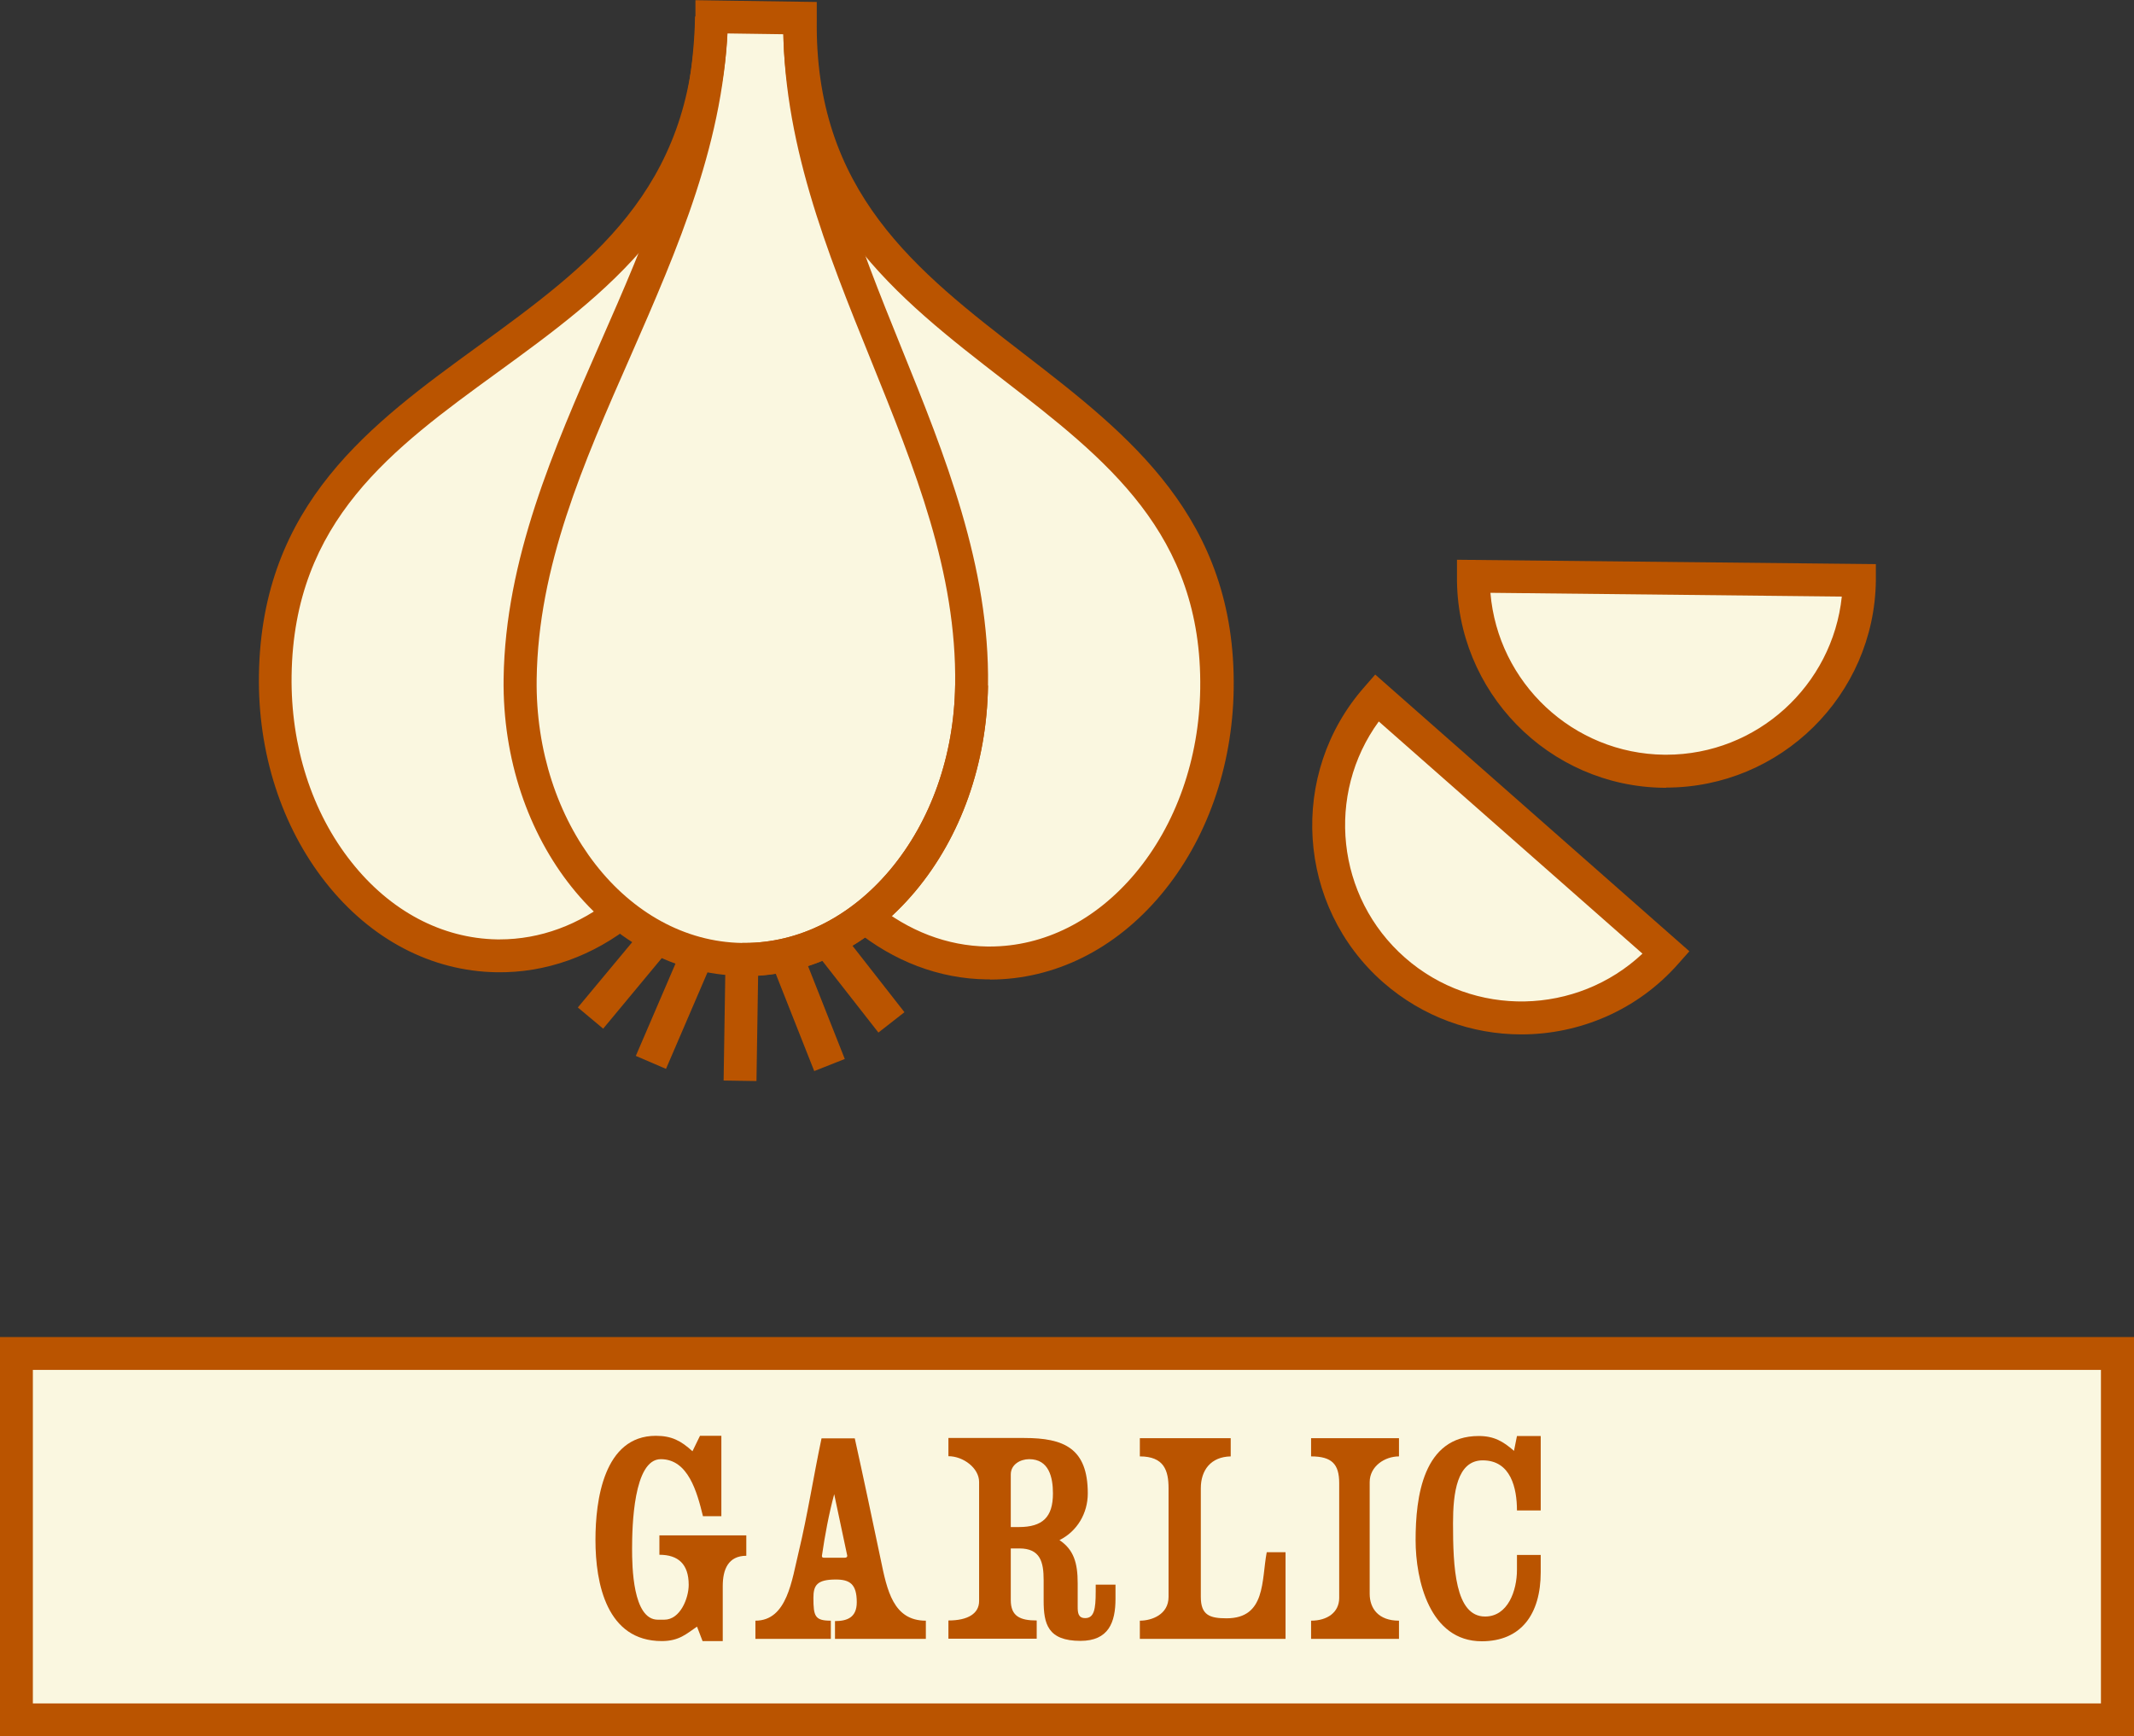 <svg viewBox="0 0 107.8 87.72" xmlns="http://www.w3.org/2000/svg" data-name="Layer 2" id="Layer_2">
  <rect x="0" y="0" width="107.8" height="87.72" fill="#333333" stroke="none"/>
  <defs>
    <style>
      .cls-1 {
        fill: #ba5400;
      }

      .cls-2 {
        fill: #faf7e0;
      }
    </style>
  </defs>
  <g data-name="Layer 1" id="Layer_1-2">
    <g>
      <g>
        <g>
          <rect height="18.51" width="106.14" y="68.38" x=".83" class="cls-2"></rect>
          <path d="M107.8,87.72H0v-20.17h107.8v20.17ZM1.66,86.06h104.47v-16.85H1.66v16.85Z" class="cls-1"></path>
        </g>
        <g>
          <path d="M37.71,78.6c-.93,0-1.2.7-1.2,1.53v2.78h-1.02l-.28-.73c-.53.36-.9.73-1.78.73-2.78,0-3.35-2.9-3.35-5.11,0-2,.42-5.26,3.05-5.26.8,0,1.27.25,1.85.78l.38-.78h1.08v4.06h-.93c-.3-1.23-.75-2.88-2.13-2.88s-1.45,3.4-1.45,4.53c0,.87.03,3.58,1.3,3.58h.33c.8,0,1.23-1.08,1.23-1.76,0-1.05-.53-1.52-1.48-1.52v-.98h4.39v1.03Z" class="cls-1"></path>
          <path d="M42.18,82.8v-.9c.6,0,1.1-.17,1.1-.95,0-.92-.35-1.15-1.06-1.15-.96,0-1.13.3-1.13.93,0,.93.08,1.15.88,1.15v.92h-3.81v-.92c1.61,0,1.84-2.06,2.19-3.49.45-1.88.75-3.83,1.15-5.72h1.68c.45,2.03.88,4.08,1.31,6.12.32,1.55.63,3.09,2.28,3.09v.92h-4.59ZM42.14,75.49c-.27,1-.47,2.08-.62,3.11,0,.05,0,.1.12.1h1.03c.1,0,.13-.05.13-.1l-.66-3.11Z" class="cls-1"></path>
          <path d="M52.72,80.88v-1.05c0-.92-.17-1.6-1.23-1.6h-.43v2.61c0,.81.46,1.03,1.31,1.03v.92h-4.46v-.92c1,0,1.55-.36,1.55-.98v-6.02c0-.7-.8-1.3-1.55-1.3v-.92h3.83c2.01,0,3.21.52,3.21,2.8,0,1-.53,1.91-1.43,2.36.72.48.92,1.15.92,2.18v1.18c0,.3.02.58.38.58.45,0,.53-.45.53-1.33v-.36h1v.71c0,1.2-.35,2.13-1.77,2.13-1.65,0-1.86-.86-1.86-2.03ZM51.06,74.49v2.66h.4c1.21,0,1.73-.5,1.73-1.7,0-.81-.2-1.73-1.2-1.73-.45,0-.93.27-.93.77Z" class="cls-1"></path>
          <path d="M57.58,82.8v-.92c.6,0,1.45-.31,1.45-1.2v-5.49c0-.9-.23-1.61-1.45-1.61v-.92h4.59v.92c-1.01.02-1.51.7-1.51,1.61v5.49c0,.92.45,1.08,1.3,1.08,2,0,1.76-1.93,2.03-3.34h.95v4.38h-7.35Z" class="cls-1"></path>
          <path d="M67.65,74.93c0-.96-.37-1.35-1.42-1.35v-.92h4.44v.92c-.72,0-1.48.5-1.48,1.3v5.64c0,.75.45,1.36,1.48,1.36v.92h-4.44v-.92c.82,0,1.42-.42,1.42-1.15v-5.81Z" class="cls-1"></path>
          <path d="M76.63,76.31c0-1.11-.3-2.53-1.73-2.53-1.3,0-1.5,1.65-1.5,3.18,0,2.2.1,4.71,1.62,4.71,1.15,0,1.61-1.3,1.61-2.36v-.75h1.2v.87c0,2.13-1,3.49-2.98,3.49-2.63,0-3.34-3.09-3.34-5.11,0-2.17.37-5.26,3.19-5.26.77,0,1.23.27,1.78.75l.15-.75h1.2v3.76h-1.2Z" class="cls-1"></path>
        </g>
      </g>
      <g>
        <g>
          <path d="M49.08,34.62c-.11,7.74-5.31,13.93-11.61,13.84-6.3-.09-11.31-6.44-11.2-14.17.17-11.77,9.49-21.54,9.66-33.45" class="cls-2"></path>
          <path d="M37.47,48.47c6.3.09,11.49-6.11,11.61-13.84.17-11.77-8.86-21.81-8.69-33.72" class="cls-2"></path>
          <path d="M31.5,45.99c-1.84,1.48-4.05,2.33-6.41,2.3-6.3-.09-11.31-6.44-11.2-14.17.24-16.79,21.78-15.24,22.05-33.27l4.45.06c-.26,18.03,21.31,17.1,21.07,33.9-.11,7.74-5.31,13.93-11.61,13.84-2.28-.03-4.4-.89-6.16-2.33" class="cls-2"></path>
          <line y2="54.6" x2="37.38" y1="48.47" x1="37.47" class="cls-2"></line>
          <line y2="53.68" x2="32.88" y1="48.17" x1="35.25" class="cls-2"></line>
          <line y2="51.44" x2="29.83" y1="47.38" x1="33.2" class="cls-2"></line>
          <line y2="53.81" x2="41.91" y1="48.23" x1="39.7" class="cls-2"></line>
          <line y2="51.66" x2="45.02" y1="47.5" x1="41.78" class="cls-2"></line>
        </g>
        <g>
          <path d="M37.61,49.3c-.05,0-.1,0-.15,0-6.74-.1-12.13-6.84-12.02-15.02.09-6.04,2.53-11.58,4.88-16.95,2.31-5.26,4.7-10.7,4.79-16.5l1.66.03c-.09,6.14-2.55,11.73-4.92,17.14-2.4,5.45-4.66,10.61-4.74,16.31-.1,7.26,4.55,13.24,10.38,13.33h.12c2.74,0,5.35-1.31,7.35-3.69,2.07-2.47,3.24-5.79,3.29-9.34l1.66.03c-.06,3.93-1.36,7.62-3.67,10.38-2.32,2.77-5.38,4.29-8.62,4.29Z" class="cls-1"></path>
          <path d="M37.61,49.3c-.05,0-.1,0-.15,0l.03-1.66h.12c2.74,0,5.35-1.31,7.35-3.69,2.07-2.47,3.24-5.79,3.29-9.34.08-5.7-2.03-10.91-4.26-16.43-2.22-5.48-4.51-11.14-4.42-17.28l1.66.03c-.08,5.8,2.15,11.31,4.3,16.63,2.2,5.43,4.47,11.05,4.38,17.09-.06,3.93-1.36,7.62-3.67,10.38-2.32,2.77-5.38,4.29-8.62,4.29Z" class="cls-1"></path>
          <path d="M49.99,49.48c-.05,0-.1,0-.15,0-2.39-.03-4.7-.91-6.67-2.52l1.05-1.29c1.68,1.37,3.63,2.12,5.65,2.15h.12c2.75,0,5.35-1.31,7.35-3.69,2.07-2.47,3.24-5.79,3.29-9.34.11-7.83-4.77-11.6-9.93-15.59-5.38-4.16-10.94-8.45-11.13-17.47l-2.82-.04c-.46,9.01-6.14,13.14-11.64,17.14-5.28,3.84-10.27,7.47-10.38,15.3-.05,3.55,1.02,6.9,3.02,9.42,1.96,2.48,4.57,3.86,7.36,3.91h.13c2.04,0,4.03-.73,5.74-2.11l1.05,1.29c-2.06,1.67-4.48,2.52-6.94,2.48-3.3-.05-6.37-1.66-8.64-4.54-2.23-2.83-3.43-6.55-3.37-10.48.13-8.66,5.69-12.7,11.07-16.61,5.58-4.06,10.85-7.89,10.98-16.65v-.83s6.13.09,6.13.09v.83c-.14,8.76,5.02,12.75,10.48,16.96,5.27,4.07,10.71,8.27,10.58,16.93-.06,3.93-1.36,7.62-3.67,10.38-2.32,2.77-5.38,4.28-8.62,4.29Z" class="cls-1"></path>
          <rect transform="translate(-14.68 88.15) rotate(-89.1)" height="1.66" width="6.13" y="50.7" x="34.36" class="cls-1"></rect>
          <rect transform="translate(-26.17 62.11) rotate(-66.74)" height="1.66" width="6" y="50.09" x="31.07" class="cls-1"></rect>
          <polygon points="30.47 51.97 29.19 50.9 32.56 46.85 33.84 47.91 30.47 51.97" class="cls-1"></polygon>
          <rect transform="translate(-15.9 18.57) rotate(-21.57)" height="6" width="1.66" y="48.02" x="39.97" class="cls-1"></rect>
          <rect transform="translate(-21.33 37.26) rotate(-38.03)" height="5.28" width="1.67" y="46.94" x="42.57" class="cls-1"></rect>
        </g>
        <g>
          <path d="M69.54,35.25c-3.56,4.04-3.16,10.2.88,13.75,4.04,3.56,10.2,3.16,13.75-.88l-14.63-12.88Z" class="cls-2"></path>
          <path d="M76.85,52.26c-2.48,0-4.97-.87-6.98-2.63-4.38-3.85-4.8-10.55-.95-14.92l.55-.63,15.87,13.98-.55.62c-2.08,2.37-5.01,3.58-7.94,3.58ZM69.65,36.45c-2.68,3.67-2.16,8.87,1.32,11.93,3.48,3.06,8.69,2.91,12-.2l-13.32-11.73Z" class="cls-1"></path>
        </g>
        <g>
          <path d="M74.43,29.12c-.06,5.38,4.26,9.79,9.64,9.84,5.38.06,9.79-4.26,9.84-9.64l-19.49-.2Z" class="cls-2"></path>
          <path d="M84.17,39.8h-.11c-5.83-.06-10.52-4.86-10.46-10.69v-.83s21.16.22,21.16.22v.83c-.07,5.79-4.81,10.46-10.59,10.46ZM75.29,29.96c.38,4.53,4.16,8.12,8.79,8.17h.09c4.59,0,8.4-3.5,8.87-7.99l-17.75-.19Z" class="cls-1"></path>
        </g>
      </g>
    </g>
  </g>
</svg>